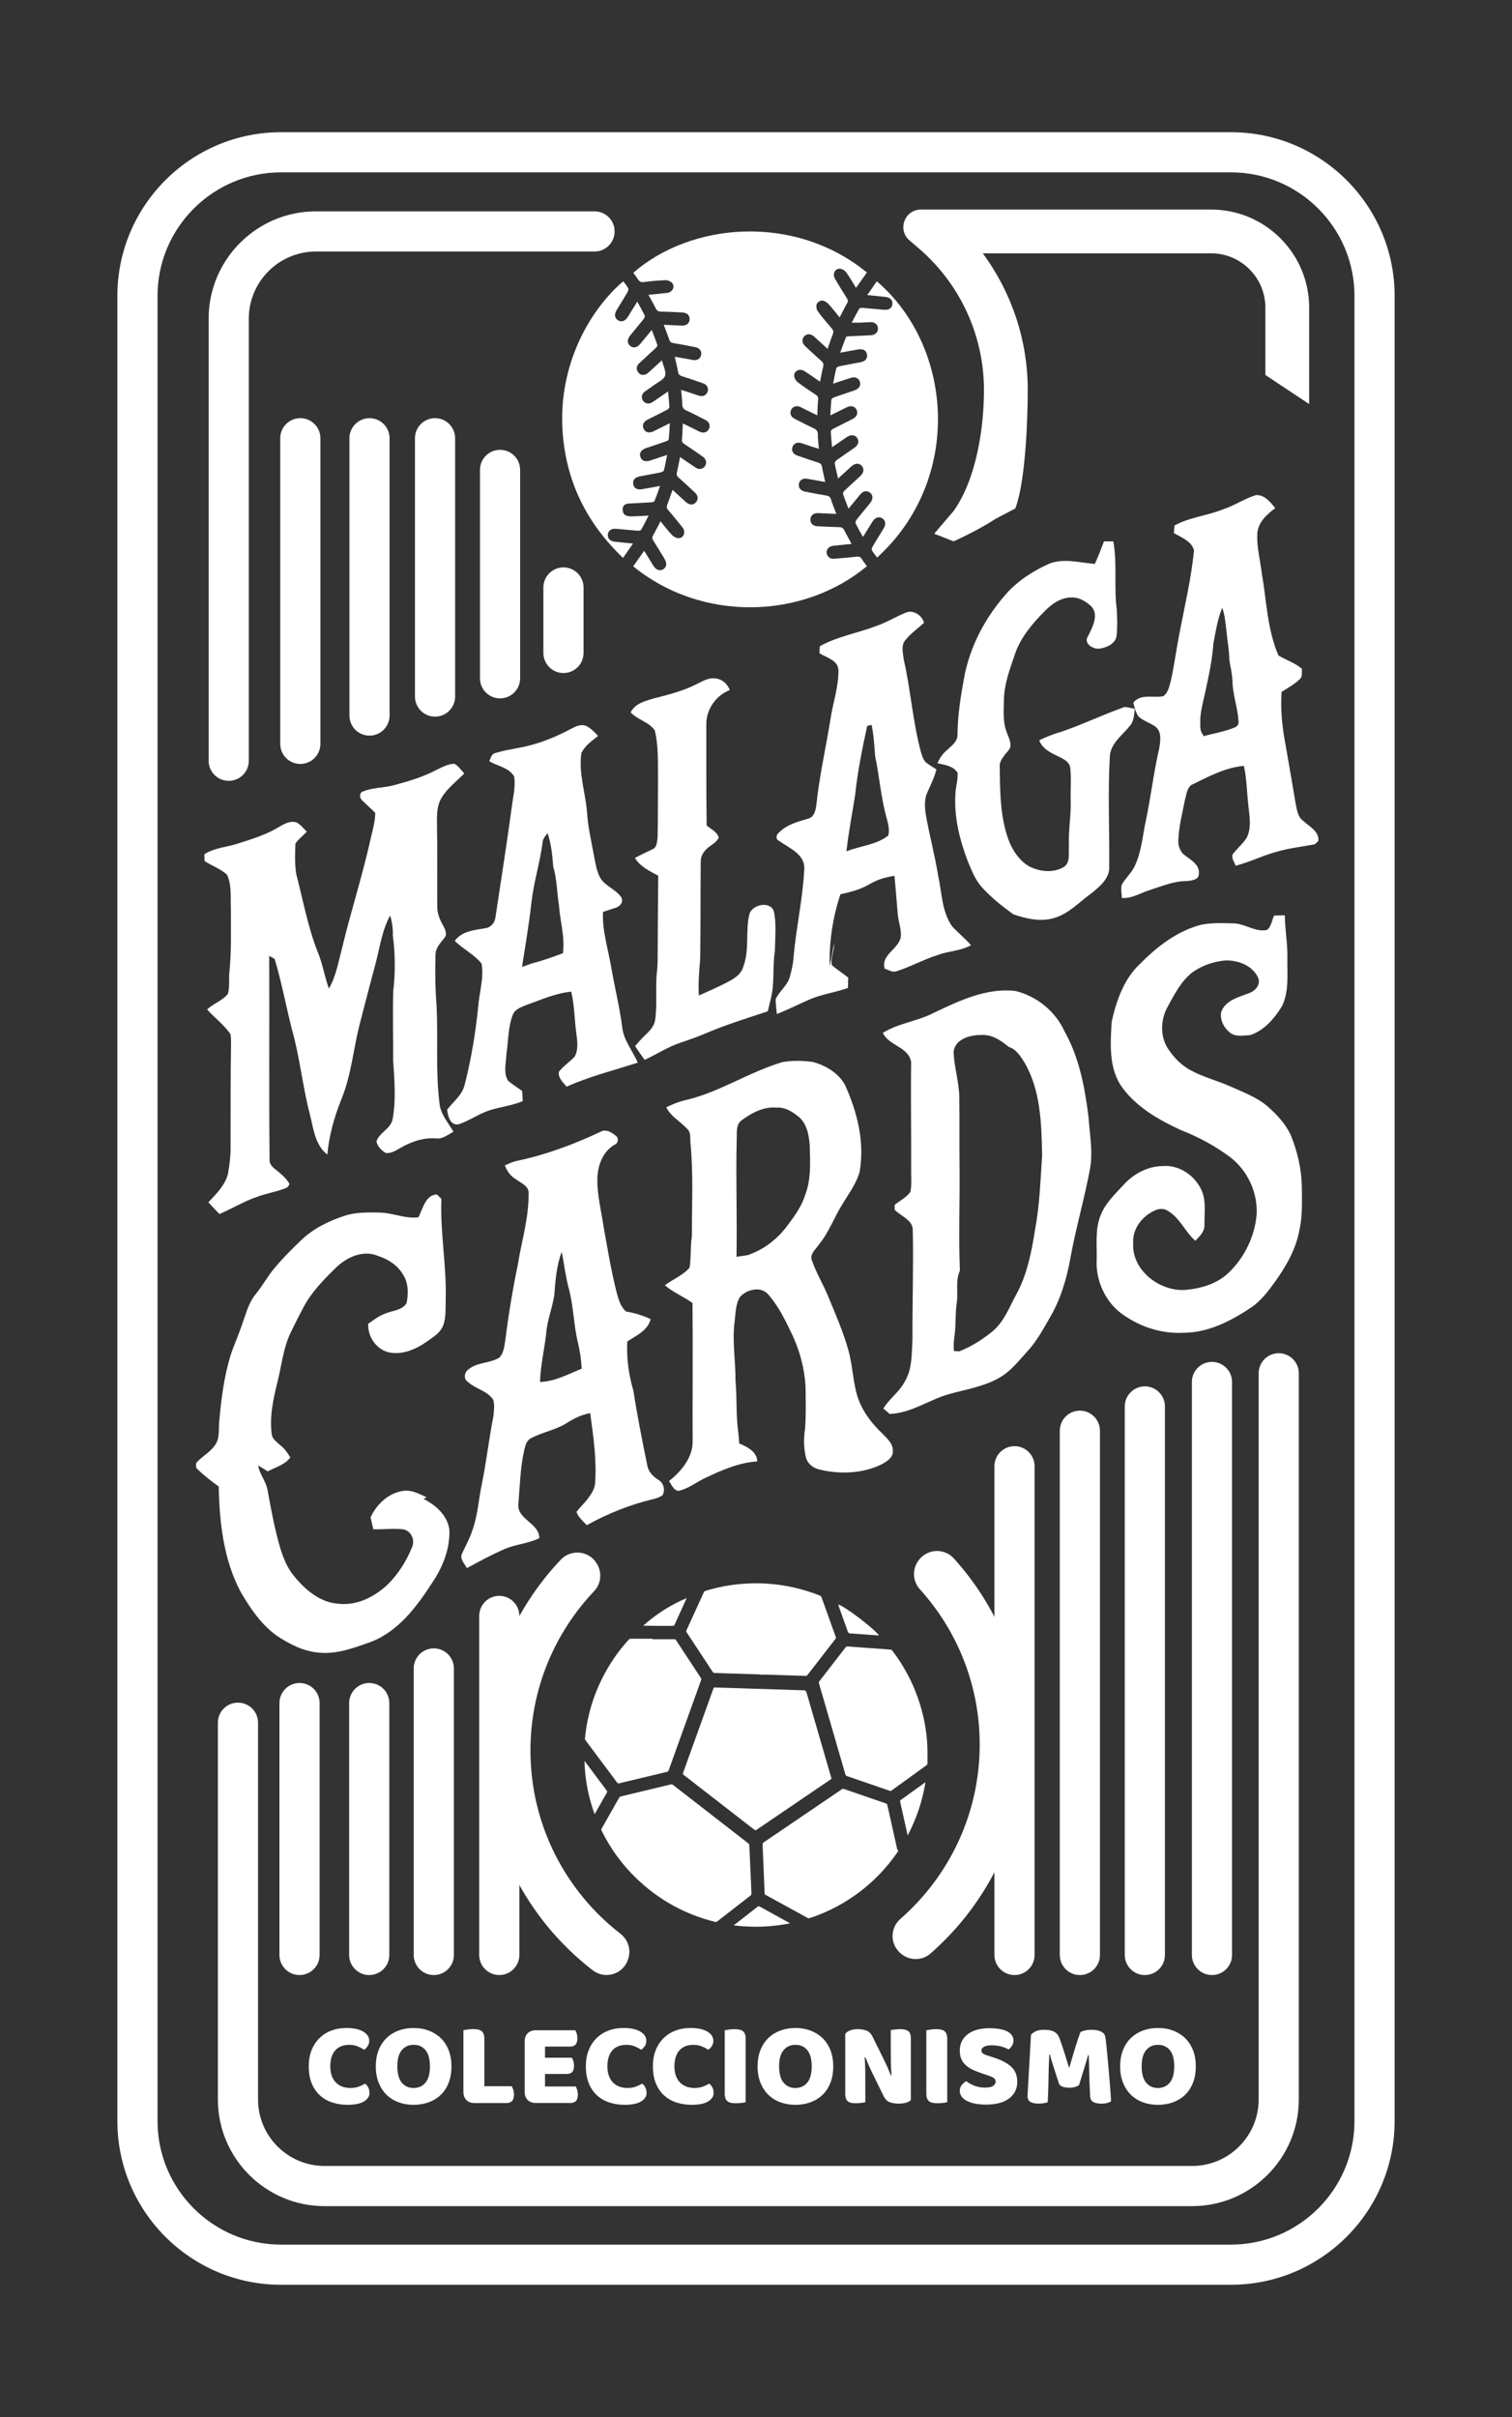 <?xml version="1.0" encoding="UTF-8"?>
<svg id="Layer_1" xmlns="http://www.w3.org/2000/svg" version="1.1" viewBox="0 0 747 1194">
  <rect x="0" y="0" width="747" height="1194" fill="#333333" stroke="none"/>
  <!-- Generator: Adobe Illustrator 29.0.1, SVG Export Plug-In . SVG Version: 2.1.0 Build 192)  -->
  <defs>
    <style>
      .st0 {
        fill: #fff;
      }
    </style>
  </defs>
  <g>
    <g>
      <path class="st0" d="M588.99,1089.84H160.34c-29.06,0-52.7-23.64-52.7-52.7v-186.11c0-5.48,4.44-9.92,9.92-9.92s9.92,4.44,9.92,9.92v186.11c0,18.12,14.74,32.85,32.85,32.85h428.65c18.12,0,32.85-14.74,32.85-32.85v-358.73c0-5.48,4.44-9.92,9.92-9.92s9.92,4.44,9.92,9.92v358.73c0,29.06-23.64,52.7-52.7,52.7Z"/>
      <path class="st0" d="M147.98,975.68c-5.48,0-9.92-4.44-9.92-9.92v-124.44c0-5.48,4.44-9.92,9.92-9.92s9.92,4.44,9.92,9.92v124.44c0,5.48-4.44,9.92-9.92,9.92Z"/>
      <path class="st0" d="M182.42,975.68c-5.48,0-9.92-4.44-9.92-9.92v-124.44c0-5.48,4.44-9.92,9.92-9.92s9.92,4.44,9.92,9.92v124.44c0,5.48-4.44,9.92-9.92,9.92Z"/>
      <path class="st0" d="M214.32,975.68c-5.48,0-9.92-4.44-9.92-9.92v-141.55c0-5.48,4.44-9.92,9.92-9.92s9.92,4.44,9.92,9.92v141.55c0,5.48-4.44,9.92-9.92,9.92Z"/>
      <path class="st0" d="M246.67,975.68c-5.48,0-9.92-4.44-9.92-9.92v-167.48c0-5.48,4.44-9.92,9.92-9.92s9.92,4.44,9.92,9.92v167.48c0,5.48-4.44,9.92-9.92,9.92Z"/>
      <path class="st0" d="M598.77,975.68c-5.48,0-9.92-4.44-9.92-9.92v-283.06c0-5.48,4.44-9.92,9.92-9.92s9.92,4.44,9.92,9.92v283.06c0,5.48-4.44,9.92-9.92,9.92Z"/>
      <path class="st0" d="M565.61,975.68c-5.48,0-9.92-4.44-9.92-9.92v-270.97c0-5.48,4.44-9.92,9.92-9.92s9.92,4.44,9.92,9.92v270.97c0,5.48-4.44,9.92-9.92,9.92Z"/>
      <path class="st0" d="M533.51,975.68c-5.48,0-9.92-4.44-9.92-9.92v-258.97c0-5.48,4.44-9.92,9.92-9.92s9.92,4.44,9.92,9.92v258.97c0,5.48-4.44,9.92-9.92,9.92Z"/>
      <path class="st0" d="M501.21,975.68c-5.48,0-9.92-4.44-9.92-9.92v-241.43c0-5.48,4.44-9.92,9.92-9.92s9.92,4.44,9.92,9.92v241.43c0,5.48-4.44,9.92-9.92,9.92Z"/>
      <path class="st0" d="M454.08,770.51c-.05.06-.1.13-.15.19-3.35,4.27-3.14,10.34.5,14.37,18.38,20.31,29.59,47.23,29.59,76.72,0,34.32-15.19,65.16-39.19,86.16-4.64,4.06-5.19,11.11-1.13,15.75.05.06.1.11.15.17,4.07,4.68,11.17,5.27,15.84,1.19,28.79-25.16,47-62.12,47-103.27,0-35.31-13.42-67.55-35.42-91.89-4.69-5.19-12.89-4.89-17.2.61Z"/>
      <path class="st0" d="M309.99,968.73c.06-.16.13-.32.19-.48,1.84-4.65.28-9.92-3.67-12.98-27.02-20.96-44.44-53.73-44.44-90.49,0-30.46,11.96-58.18,31.43-78.71,3.53-3.72,4.06-9.38,1.31-13.71-.04-.07-.08-.13-.13-.2-3.93-6.2-12.62-6.97-17.66-1.64-23.31,24.59-37.62,57.78-37.62,94.26,0,44.13,20.95,83.45,53.42,108.55,5.82,4.5,14.42,2.22,17.17-4.6Z"/>
      <path class="st0" d="M604.21,251.63c5.69-1.83,10.66-5.39,16.38-7.06,4.24-.15,7.05,3.48,9.45,6.46-4.23,3.08-8.62,7.13-8.89,12.73-.28,6.47,1.41,12.81,2.2,19.2,2.4,13.65,2.69,28.01,8.28,40.86,3.83,2.24,8.13,3.68,11.6,6.56-.22,1.7.45,3.85-1.05,5.11-2.65,2.58-5.94,4.35-9.02,6.33-.59,8.53.27,17.06,1.84,25.43,1.76,9.76,3.37,19.55,5.04,29.32.7,3.14.94,6.87,3.8,8.92,2.94,2.81,7.96,5.13,7.52,9.92-.44.41-1.32,1.25-1.76,1.66-6.44,1.24-13,1.92-19.29,3.83-6.75,1.83-13.03,5.05-19.81,6.76-.68-1.76-2.03-3.47-1.62-5.45,2.12-2.89,4.96-5.19,6.96-8.19,2.54-4.79,1.52-10.33.98-15.46-.8-6.74-.8-13.57-2.29-20.22-9.38.84-17.81,5.48-26.11,9.53-2.1,1.84-2.3,4.91-3.04,7.44-1.26,6.49-2.94,12.95-3.23,19.58-.22,2.45.62,4.84,2.15,6.75,3.19,2.86,8.72,5.11,7.98,10.3-.06,2.67-3.58,3.07-5.64,3.3-6.5-.09-12.53,2.53-18.6,4.45-4.58,1.39-8.81,4.3-13.78,3.91-.03-2.22-.71-4.55.01-6.71,1.85-3.13,4.68-5.59,6.26-8.9,3.38-6.91,3.89-14.71,5.48-22.12,2.56-11.99,3.92-24.2,6.7-36.15.59-3.71,1.43-8.47-2.16-10.96-2.65-1.79-5.86-2.71-8.2-4.92-1.28-2.02-1.78-4.4-2.44-6.67,3.6-4.66,9.86-2.26,14.81-3.24,2.56-1.83,3.02-5.16,3.81-7.98,1.62-7.24,2.52-14.61,3.96-21.88,2.63-14.06,6.05-28.02,7.41-42.27-1.36-4.59-6.23-6.26-9.96-8.45.1-1.25.21-2.5.33-3.75,7.45-4.13,16.12-4.8,23.94-7.97ZM603.84,300.26c-2.34,5.66-3.25,11.77-4.38,17.76-.59,8.45-2.46,16.74-4.26,25-.99,4.56-2.32,9.12-2.21,13.83.01,2.11-.17,4.53,1.45,6.16l-.04.68c5.27-1.36,10.7-2.28,15.75-4.38,1.42-.49,1.99-2.01,1.71-3.4-.48-6.76-2.99-13.25-2.98-20.07-.24-3.28-.94-6.5-1.52-9.73-.04-4.98-1.04-9.88-1.48-14.82-.47-3.71-.72-7.5-2.04-11.03Z"/>
      <path class="st0" d="M545.41,267.46c1.53-.02,3.06-.03,4.61-.03,2.02,11.02.24,22.33,1.69,33.41.25,4.33.42,8.72-.05,13.04-.33,3.95-4.65,5.94-8.07,6.48-3.32.73-8.64-2.47-6.01-6.16,2.18-4.41,5.62-10.69,1.33-14.89-2.61-2.25-5.76-4.26-9.34-4.16-5.15-.11-9.7,2.98-13.19,6.5-6.14,6.19-12.06,13.04-14.92,21.41-2.5,7.41-5.4,14.87-5.48,22.8-.05,5.05-.59,10.28,1.12,15.14.73,2.24,1.99,4.36,2.08,6.76.37,2.44-2.08,3.85-3.19,5.71-1.11,1.5-2.2,3.18-2.08,5.13.13,11.31.14,22.83,3.48,33.74,1.89,6.17,5.31,12.22,10.98,15.62,5.35,2.72,12.31,3.51,17.55.11,3.02-2.42,1.86-6.85,2.2-10.22-.39-7.7,1.17-15.31.85-23.01-.14-5.29.41-10.64-.27-15.9-.82-3.39-4.41-4.44-7.12-5.89-3.36-1.56-6.81-3.69-8.16-7.34,3.53-1.73,7.2-3.17,10.99-4.25,10.59-3.59,20.67-8.52,31.21-12.21,1.71.17,3.39.56,5.09.92-.52,2.82-.41,6.03-2.43,8.32-3.88,4.86-9.88,8.87-10.01,15.74-.97,17.87-.1,35.8-.26,53.7.37,5.98-4.71,10.03-8.88,13.43-5.96,4.25-11.09,10.07-18.34,12.13-6.64,2.04-13.73.39-20.11-1.79-5.56-3.99-10.97-8.29-15.57-13.38-3.4-3.76-5.18-8.58-7.1-13.18-3.87-10.29-6.64-21.24-6.01-32.3-.04-3.73,1.37-7.31,1.09-11.03-2-3.5-6.47-3.91-9.98-4.81,1.1-2.3,2.46-4.5,4.42-6.17,2.34-2.23,5.68-4.38,5.52-8.04.1-9.09,1.45-18.11,3.1-27.03,2.81-16.47,11.06-31.74,22.37-43.94,5.35-5.52,11.99-9.69,18.92-12.95,7.43-3.48,15.7-.87,23.45-.29,1.67-3.64,3.1-7.38,4.52-11.12Z"/>
      <path class="st0" d="M433.05,309.2c5.06-1.75,9.62-4.63,14.58-6.61,3.62-1.5,8.06,1.49,8.86,5.1-2.97,2.72-6.33,5.03-8.89,8.19-2.64,2.59-1.49,6.67-1.11,9.93,3.48,15.17,4.45,30.81,8.54,45.86.58,1.78,1.08,3.78,2.54,5.07,1.62,1.22,3.36,2.25,5.08,3.35-1.01,3.86-2.75,7.46-4.39,11.09-1.68,3.53-1.47,7.56-.84,11.32,1.72,10.04,4.44,19.88,6.04,29.95,1.9,8.48,1.77,18.01,7.04,25.3,2.98,3.15,6.33,5.92,9.23,9.15-5.02,2.93-11.03,2.81-16.37,4.87-6.98,2.15-13.38,5.8-20.34,8-2.06.83-4.03-.65-5.95-1.23-2.02-6.89,6.9-9.61,7.98-15.69.35-3.71-1.11-7.23-1.48-10.88-.48-6.43-1.12-12.85-1.65-19.28-4.33.56-8.55,1.86-12.32,4.09-4.42,2.59-9.38,3.96-14.37,4.95-3.8,11.38-5.64,23.5-5.32,35.5.95-3.7,1.24-7.55,2.3-11.22-.15,3.61-1.79,7.14-1.26,10.77,2.59,2.2,5.45,4.05,8.11,6.16-.05,1.69-.1,3.39-.14,5.09-6.34,2.31-13.14,3.11-19.32,5.87-5.28,2.32-10.44,4.92-15.79,7.06-.26-2.43-.52-4.86-.63-7.29,1.79-4.05,5.85-6.73,7.04-11.11.88-3.17,1.64-6.41,1.83-9.7,1.28-14.4,4.52-28.6,5.27-43.05.79-7.7-7.31-10.71-12.41-14.41-1.85-.7-1.44-3.25.01-4.15,3.84-3.96,9.31-5.33,14.41-6.86,2.88-.71,3.58-4.01,3.96-6.52,1.47-14.2,4.65-28.14,6.95-42.21,1.16-8.27,4.15-16.31,3.98-24.73-.28-4.89-5.98-6.02-9.39-8.24.06-1.15.13-2.3.2-3.45,8.72-4.89,18.77-6.47,28.02-10.04ZM428.45,358.58c-2.45,11.2-4.74,22.49-5.94,33.9-1.44,9.37-3.29,18.66-4.33,28.08,6.84-2.72,14.85-3.15,20.72-7.85.68-3.05-.2-6.12-.98-9.05-2.74-9.86-3.44-20.11-5.56-30.11-.4-5.18-.68-10.37-1.74-15.47-.54.12-1.63.37-2.17.5Z"/>
      <path class="st0" d="M343.71,338.19c3.06-1.46,6.18-3.55,9.74-3.03,3.3.28,5.96,2.7,7.09,5.73-6.88,2.68-11.62,9.51-11.59,16.91-.01,16.66-.05,33.33.17,50,2.07,1.8,5.34,3.2,5.96,6.03-1.19,2.56-4.12,3.73-6.09,5.64-1.67,1.67-2.88,3.85-2.79,6.28-.21,16.21.03,32.43-.31,48.64-.52,5.78-1.01,11.58-.6,17.39,4.18-1.9,8.39-3.71,12.49-5.77,3.75-1.93,8.19-4,9.42-8.42,3.22-8.4.95-17.55,3.08-26.13,1.59-4.97,11.14-6.6,12.19-.54,1.18,6.21.42,12.64.36,18.93-1.27,7.92.02,16.07-2.1,23.89-.44,1.95-.93,3.9-1.42,5.85-10.24,3.44-20.6,6.57-30.54,10.84-4.08,1.76-8.29,3.22-12.51,4.64-6.28,2.07-11.83,5.75-17.79,8.52-1.62-2.24-3.18-4.52-4.71-6.81,1.21-1.41,2.41-2.8,3.69-4.14,2.52-2.45,5.53-4.88,6.18-8.56,1.16-7.69.14-15.52.84-23.24.61-4.31.4-8.67.47-13,.01-11.74.18-23.48.25-35.22-4.24-2.32-8.9-4.48-11.5-8.78,2.76-1.56,5.67-2.82,8.51-4.23,2.32-.8,2.39-3.64,2.68-5.67.22-9.7.11-19.4.2-29.1-.11-8.01.33-16.18-1.6-24.02-2.86-4.23-8.49-5.18-11.9-8.89,2.09-4.34,7.02-5.59,11.25-6.86,7.1-1.82,14.29-3.58,20.88-6.88Z"/>
      <path class="st0" d="M282.63,359.78c2.15-1.14,4.76-2.21,7.15-1.12,2.21,1.22,3.99,3.06,5.69,4.9-3.03,2.43-6.39,4.76-8.2,8.32-1.53,9.71,1.86,19.25,2.71,28.88.41,7.48,2.17,14.78,3.5,22.14.75,3.69,1.26,7.56,3.15,10.89,2.55,4.12,7.73,5.59,10.39,9.6,1.24,2.61-1.21,4.84-3.62,5.27-1.83.62-3.66,1.23-5.49,1.85-.44,9.3,2.52,18.24,4.06,27.31,1.69,9.88,4.16,19.62,5.43,29.58.66,6.55,5.21,11.66,7.67,17.56-11.77,3.76-23.84,6.82-35.16,11.86-1.68-2.16-4.4-4.37-3.76-7.43,2.24-2.82,5.32-4.8,7.77-7.43,1.82-3.31,1.36-7.19.92-10.78-1.06-7.08-.94-14.3-2.63-21.29-7.82.75-15.02,4.06-22.34,6.65-2.46,1.03-5.46,2-6.51,4.73-2.41,6.24-2.2,13.07-3.18,19.6-.15,4.31-1.58,9.11.84,13.05,2.21,1.8,4.59,3.38,6.94,5,.09,1.67.2,3.34.3,5.02-5.24,2.26-10.97,2.84-16.38,4.56-5.43,1.71-10.07,5.25-15.48,6.96-3.96.59-5.16-4.23-5.49-7.25,2.99-3.99,7.43-7.19,8.63-12.26,3.31-12.84,5.45-25.96,6.76-39.14.57-6.94,2.9-13.86,1.6-20.83-3.68-4.53-9.1-7.1-13.24-11.16,3.43-4.8,9.58-5.34,14.9-6.24,2.76-.26,4.75-2.54,5.18-5.19,2.7-18.18,5.64-36.33,8.07-54.55.6-5.05,2.07-10.18,1.19-15.27-2.58-4.45-8.2-5.04-12.28-7.52.69-1.52,1.09-3.65,2.99-4.05,5.68-1.75,11.66-2.3,17.4-3.86,7.17-1.87,14-4.87,20.52-8.36ZM268.1,415.95c-1.27,10.07-4.43,19.79-5.55,29.89-1.17,10.65-3,21.22-4.65,31.81,1.61-.52,3.2-1.11,4.79-1.72,5.26-1.27,10.35-3.19,15.43-5.04,1.07-8.03-1.44-15.86-1.98-23.81-1-6.32-.98-12.78-2.81-18.95-.44-5.59-.99-11.23-2.81-16.56-.97,1.35-2.29,2.62-2.42,4.38Z"/>
      <path class="st0" d="M215.38,380.45c2.93-1.34,5.87-3.15,9.19-3.13,1.97,1.17,3.24,3.15,4.82,4.77-3.88,3.91-8.45,7.32-11.3,12.12-2.59,4.41-2.22,9.69-2.19,14.61.28,13.01.02,26.03.14,39.04-.09,3.7,1.56,7.07,3.31,10.22.79,1.46,1.48,3.58.39,5.04-2.02,2.56-4.64,5.14-4.59,8.66-.23,8.35-.14,16.73.54,25.06.79,16.02-.55,32.14,1.43,48.09.42,5.45,4.32,9.62,6.91,14.17-2.68,1.36-5.24,3.64-8.44,3.3-6.05-.54-12.02,1.44-17.24,4.38-2.44,1.3-4.86,3.19-7.8,2.79-2.08-1.27-4.11-3.21-4.55-5.71,1.43-4.54,7.29-6.29,8.01-11.23,1.71-9.49.86-19.23.22-28.78.05-11.34-.24-22.68.03-34.02,1.1-9.2,1.03-18.53-.18-27.69.13-3.35-.37-6.69-1.32-9.88-4.13,7.49-5.14,16.1-7.34,24.25-2.76,10.17-5.35,20.39-8.01,30.59-2.88,11.9-4,24.28-8.66,35.71-3.57,8.83-6.17,18.07-7.03,27.57-6.4-4.99-6.89-13.57-8.87-20.82-3.45-13.61-4.82-27.65-8.66-41.16-2.92-11.55-5.07-23.29-8.51-34.71-.67-.37-2-1.1-2.67-1.47.16,33.83-.18,67.68.19,101.51.51,2.83,3.47,4.2,5.4,6.03,1.66,1.48,3.33,3.05,4.37,5.05-.33,1.22-1.1,1.99-2.33,2.32-4.48,1.72-9.26,2.45-13.74,4.15-6.44,2.19-12.24,5.79-18.48,8.44-1.85-1.92-3.72-3.8-5.48-5.78,3.88-4.14,8.23-8.38,9.7-14.04.79-4.65,1.37-9.35,1.29-14.06,0-16.34-.04-32.68.2-49.02-.01-1.97.1-3.96-.25-5.89-3.12-4.72-7.85-8.04-11.56-12.26,3.15-2.96,7.61-4.33,10.31-7.75.85-3.29.4-6.73.65-10.09,1.14-10.61.77-21.32.79-31.98-.25-5.59.49-11.53-1.91-16.75-3.21-2.95-7.51-4.33-11.1-6.76-.03-1.12-.07-2.23-.1-3.34,5.05-3.25,11.17-3.47,16.74-5.33,6.96-2.21,14.02-4.41,20.3-8.24,2.65-1.58,5.87-3.31,8.97-1.94,1.73,1.22,3.13,2.84,4.58,4.37-1.8,2.03-4.17,3.61-5.6,5.94-.17,4.99-.38,10.07.42,15.02,3.36,12.86,5.69,26.03,10.59,38.45,2.46,5.84,3.36,12.16,5.54,18.09,3.56-6.12,4.68-13.21,6.49-19.95,4.32-18.19,10.17-35.98,14.16-54.26,1-4.14,2.15-8.27,2.26-12.56-2.06-2.16-4.38-4.03-6.45-6.17-1.46-1.16-1.57-3.97.55-4.48,4.8-1.98,10.16-1.67,15.12-3.05,7.1-1.91,14.22-3.99,20.75-7.44Z"/>
      <path class="st0" d="M625.96,459.39c2.13-1.59,2.41-4.78,3.5-7.11,1.76-.06,3.53-.1,5.3-.11.06,7.25,1.49,14.41,1.26,21.67-.09,7.72.85,15.92-2.59,23.1-3.73,6.12-8.81,12.11-15.81,14.42-3.37.17-7.44,1.08-10.17-1.43-2.93-2.31-4.81-6.22-4.14-9.96,2.05-5.72,8.38-7.3,13.45-9.24,2.94-.91,5.74-3.55,5.11-6.9-2.35-6.57-9.7-9.43-16.2-9.39-5.88.48-11.73,2.44-16.55,5.88-5.63,4.36-8.9,10.93-12.26,17.04-3.65,6.59-3.84,15.19.68,21.43,2.68,3.91,6.11,7.36,10.27,9.7,6.33,3.55,13.45,5.28,20.06,8.21,6.23,2.83,12.83,5.2,18.14,9.66,4.66,4.06,9.03,8.68,11.67,14.35,3.4,8.27,5.39,17.16,5.5,26.12.05,6.99.34,14.06-1.23,20.93-1.7,9.35-6.55,17.74-11.99,25.39-3.35,4.6-6.82,9.3-11.56,12.58-10.08,6.73-21.37,12.67-33.81,12.67-11.58.59-22.99-3.46-32-10.65-7.1-6.12-11.13-15.57-10.8-24.92.29-7.57-.97-15.52,2.06-22.69,2.31-5.86,7.05-10.24,11.21-14.8,4.96-5.48,12.03-9.29,19.53-9.31,7.71-.61,15.19,4.31,18.6,11.07,2.91,5.48,1.81,11.89,1.86,17.84.21,3.35-2.35,5.81-4.49,8.01-5.07-4.4-7.59-11.22-13.48-14.73-2.03-1.45-4.93-1.19-7.02-.02-5.86,2.77-10.59,8.92-10.21,15.61-.99,13.54,12.96,24.26,25.75,23.42,7.8-.7,15.96-3.06,21.64-8.74,7.74-7.51,12.74-17.88,13.6-28.65.57-10.97-4.69-22.05-13.56-28.55-7.3-5.4-15.36-9.71-23.82-13-11.35-5.23-22.83-11.79-29.95-22.4-5.78-9.28-4.88-20.68-4.3-31.12,2.33-10.54,6.15-21.49,14.35-28.93,8.35-8.46,18.27-16.06,29.97-19.03,5.27-1.03,10.71-.81,16.06-.65,5.63.16,10.66,4.47,16.37,3.23Z"/>
      <path class="st0" d="M461.11,500.46c12.62-6.02,26.12-12.56,40.51-10.93,10.53,2.54,19.84,10.06,24.32,19.99,7.27,12.9,10.01,27.68,11.83,42.21.56,8.52,2.29,17.12.75,25.65-2.75,14.88-7.07,29.42-9.73,44.31-1.82,10.2-4.87,20.3-10.14,29.27-3.25,5.61-6.34,11.4-10.74,16.22-4.59,5.03-8.83,10.71-15.02,13.89-7.28,3.94-15.51,5.3-23.41,7.46-10.21,2.7-19.11,9.6-29.95,9.96-1.03-.91-2.07-1.8-3.11-2.67,2.84-4.72,7.62-7.94,10.29-12.83,4.05-6.28,3.67-13.99,4.09-21.14-.1-18.03.56-36.07.16-54.09.08-5.25-5.97-6.86-8.97-10.19.01-.6.02-1.8.03-2.4,2.63-2.06,5.78-3.62,7.77-6.39.75-3.93.27-7.96.37-11.94.08-17.35-.25-34.71-.01-52.06-1.09-7.67-11.05-8.09-13.98-14.53,7.65-4.8,16.95-5.69,24.94-9.79ZM471.12,519.77c.29,7.41,2.66,14.62,2.82,22.06.14,11.67,0,23.34.12,35.01.18,16.72-.5,33.47.15,50.18l-.04.82c-2.22,4.98-.7,10.56-1.49,15.8-.88,5.63-.29,11.37-1.22,17-.35,2.23-.33,4.5-.21,6.75.88.05,1.76.11,2.65.19,6.2-2.45,11.9-6.06,16.99-10.36,5.34-4.71,7.83-11.6,11.17-17.7,5.45-9.91,7.59-21.18,9.34-32.22,2.25-12.03,2.62-24.28,3.47-36.45-.34-15.53-.64-32.03-8.67-45.86-1.94-3.08-4.16-6.75-7.83-7.8-3.88-3.24-8.5-6.37-13.81-5.88-5.38-.08-12.93,2.09-13.44,8.46Z"/>
      <path class="st0" d="M337.99,543.63c17.14-3.8,31.92-14.06,48.67-18.98,4.88-.8,9.94-.72,14.83-.06,6.36,1.68,12.73,5.44,15.96,11.34,6.04,13.29,9.8,28.14,7.28,42.75-1.54,5.86-5.27,10.76-8.35,15.88-4.19,6.62-6.8,14.17-11.82,20.27-1.55,2.39-4.66,4.63-3.44,7.84,2.12,6.09,5.5,11.64,7.97,17.59,3.65,8.88,7.56,17.7,10.11,26.97,1.91,6.94,2.16,14.2,3.99,21.15,2.09,7.8,7.08,14.48,12.89,19.95,2.26,2.35,5.21,4.93,5.02,8.49.19,3.37-3.17,5.29-5.75,6.68-9.41,4.5-20.45,4.87-30.48,2.46-2.93-.67-5.64-2.63-6.59-5.56-1.23-4.75-1.31-9.73-.54-14.55.54-7,.31-14.03.24-21.04-.56-9.12-3-18.12-7-26.33-3.19-6.67-6.51-13.4-11.42-18.99-3.64-4.27-10.64-2.55-13.99,1.22-2.19,3.63-2.14,8.11-2.63,12.21-1.28,9.64.5,19.29.42,28.95.81,8.76.16,17.61,1.46,26.32.18,1.62.28,3.26.4,4.9,3.95,1.68,8.67,3.91,8.92,8.85-9.12.59-17.54,4.31-25.69,8.15-4.06,1.96-7.72,4.79-12.08,6.11-3.02,1.33-4.46-2.61-5.86-4.54,6.07-4.81,11.81-11.61,11.68-19.77-.08-22.74.18-45.48-.07-68.22-4.39-3.16-9.52-5.18-13.64-8.74,3.98-3.03,8.97-4.87,12.22-8.77.8-5.06.29-10.24,1.11-15.31,0-15.35.78-30.76-.67-46.06-.3-2.35.4-5.22-1.54-7.02-3.35-3.73-8.16-6.1-10.42-10.76,2.83-1.4,5.75-2.63,8.81-3.38ZM366.22,553.57c-2.8,2.21-2.06,6.12-2.25,9.24-.48,19.35.25,38.7-.11,58.05,1.91-.26,3.82-.54,5.72-.88,8.01-2.74,15.02-8.28,19.89-15.17,3.42-4.5,6.72-9.23,8.4-14.69,2.91-7.75,2.39-16.17,2.17-24.28-.37-5.41-1.56-11.61-6.39-14.85-2.87-2.26-6.28-4.14-10.06-3.82-6.43-.59-12.39,2.68-17.37,6.4Z"/>
      <path class="st0" d="M296.94,558.98c2.83-1.41,5.84.82,7.92,2.64.87,1.69.26,3.33-1.51,4.04-5.84,3.53-8.19,10.62-8.24,17.13-.04,7.78,1.93,15.38,3.06,23.03,1.96,10.79,3.69,21.64,6.39,32.28.93,3.53,1.88,7.38,4.82,9.82,4.18.66,8.23,1.98,12.08,3.71-1.05,4.27-4.71,6.91-8.29,9-1.1.68-2.18,1.37-3.26,2.07-.43,8.29.7,16.51,3.05,24.45,1.86,12.28,4.33,24.46,6.8,36.64.46,2.96,2.5,5.23,4.9,6.87,3.05,1.54,4.17,4.83,2.72,7.95-1.31.93-2.86,1.48-4.39,1.92-11.59,2.65-22.73,7.2-33.12,12.93-1.82-2.06-4.15-3.88-5.07-6.56,1.8-2.45,4.15-4.45,5.9-6.94,1.57-2.13,3.08-4.46,3.3-7.16.88-11.63-.86-23.22-2.42-34.71-4.25.78-8.15,2.67-11.76,5-5.47,3.43-12.03,4.4-17.66,7.51-2.21,1.16-2.65,3.83-3.22,6.03-1.92,8.63-2.09,17.52-2.84,26.3-.76,7.75,10.37,9.42,10.36,16.92-5.44,2.68-11.68,2.99-17.22,5.42-6.37,2.74-12.47,6.08-18.57,9.39-1.13-2.19-3.62-4.43-2.45-7.11,1.67-3.69,3.72-7.21,4.98-11.07,2.83-7.54,3.22-15.66,4.87-23.48,2.28-11.04,3.47-22.26,5.69-33.31.29-2.7.65-5.51-.06-8.16-2.98-4.6-9.01-5.39-12.79-9.1-1.99-1.35-1.46-4.58.38-5.81,4.29-3.75,10.54-3.04,15.27-5.85,2.37-2.23,2.57-5.77,3.1-8.79,1.56-12.61,3.67-25.14,6.23-37.58,1.85-11.5,5.4-22.85,5.24-34.57.49-3.87-3.75-5.36-6.26-7.27-2.64-1.52-4.42-4.05-5.45-6.87,1.75-.77,3.5-1.57,5.35-2.08,14.6-3.02,28.72-8.23,42.17-14.63ZM273.84,639.87c-.97,6.39-3.56,12.46-4,18.95-.9,7.97-2.82,15.83-3.04,23.88,7.37-.25,13.93-3.84,20.58-6.59-.25-4.38-.84-8.72-1.88-12.97-2.12-8.72-2.12-17.81-4.45-26.49-1.63-5.97-2.31-12.14-3.5-18.19-2.68,6.8-3.12,14.2-3.71,21.41Z"/>
      <path class="st0" d="M206.68,601.37c2.3-4.12,3.35-11.06,9.2-11.31.71.72,1.44,1.45,2.17,2.18v.74c-.56,16.34,2.64,32.52,2.15,48.85-.17,4.52.33,9.27-1.49,13.54-1.61,3.44-5.08,5.39-8.04,7.53-5.42,3.8-12.21,6.65-18.92,5.09-6.06-1.68-10.11-7.82-9.86-14.03,2.59-1.82,5.13-3.78,8.11-4.92,3.68-1.68,8.51-1.52,10.9-5.32.85-4.56.96-9.76-1.64-13.81-2.58-4.68-7.32-7.78-12.3-9.41-7.47-3.25-15.54.48-21,5.73-5.93,5.82-11.88,11.85-15.84,19.24-2.21,4.07-4.26,8.23-6.3,12.38-3.85,7.74-4.63,16.47-6.71,24.76-2.11,8.55-4.07,17.4-2.81,26.25.47,2.23,2.54,3.56,4.11,5.03,2.13,1.61,3.67,3.82,5.01,6.1-2.69,3.69-7.29,4.79-11.11,6.87-1.57-.97-3.14-1.95-4.72-2.89.62,4.42,3.93,7.82,4.61,12.22,1.7,9.4,3.45,18.82,6.1,28.02,1.56,5.24,3.61,10.48,7.23,14.68,5.51,6.71,12.89,12.93,21.96,13.38,8.99.97,17.62-3.49,24.02-9.49,5.2-5.14,9.21-11.46,11.96-18.21,1.69-3.6-.04-7.97-3.96-9.04-5-.65-10.06.11-15.09-.08-.44-1.97-.88-3.94-1.34-5.89,3.07-6.57,9.04-12.24,16.47-13.09,4.05-.5,7.69,1.58,11.23,3.19-.39.19-1.18.58-1.58.78,6.1,3.05,12.06,8.32,12.83,15.47.29,9.29-3.31,18.27-8.44,25.88-7.72,12-16.99,24.4-30.88,29.52-8,2.8-16.31,5.94-24.94,5.12-7.8-.6-14.91-4.28-21.29-8.56-7.58-5.53-12.9-13.46-17.57-21.46-8.48-15.92-10.46-34.29-10.85-52.06-3.65-2.67-7.28-5.41-10.51-8.59-.94-.79-.81-2.23-.47-3.26,3.06-3.31,7.37-5.44,9.68-9.41,1.78-3.13,1.23-6.83,1.5-10.26.99-11.36,2.39-22.77,5.79-33.69,1.78-5.29,4.12-10.37,5.83-15.69,1.77-4.79,3.02-9.96,6.34-13.98,3.49-4.26,6.07-9.16,9.66-13.34,3.95-4.69,8.29-9.04,12.71-13.28,5.96-5.82,13.6-9.59,21.44-12.17,5.62-1.94,11.65-1.75,17.51-1.66,6.49.07,12.58,3.16,19.14,2.35Z"/>
      <path class="st0" d="M428.32,134.59c-1.78,2.51-3.5,4.92-5.42,7.63-1.65-2.67-3.08-5.25-4.79-7.62-.65-.89-1.92-1.74-2.99-1.84-2.56-.25-4,2.54-2.61,4.92,1.89,3.27,3.87,6.48,5.91,9.66.58.91.61,1.56.07,2.5-1.25,2.18-2.35,4.44-3.66,6.97-1.94-2.35-3.68-4.67-5.66-6.76-.78-.82-2.08-1.55-3.15-1.56-.87-.01-2.25.93-2.52,1.75-.34,1.01-.15,2.6.47,3.46,2.18,3,4.6,5.82,7.02,8.63.81.94.9,1.71.45,2.83-.91,2.26-1.65,4.58-2.58,7.19-2.32-2.12-4.47-4.14-6.67-6.1-1.81-1.61-3.99-1.46-5.17.29-.95,1.41-.71,3.07.76,4.45,2.65,2.5,5.33,4.98,8.06,7.39.92.81,1.13,1.6.84,2.78-.58,2.37-1,4.77-1.54,7.4-2.69-1.83-5.15-3.6-7.71-5.23-2.3-1.47-5.18-.18-5.07,2.37.05,1.07.84,2.4,1.71,3.08,2.88,2.22,5.93,4.22,8.97,6.24.94.62,1.29,1.25,1.17,2.43-.26,2.43-.3,4.88-.45,7.73-2.28-1.12-4.37-2.14-6.47-3.17-.71-.35-1.4-.77-2.14-1.05-1.8-.69-3.5-.08-4.26,1.45-.82,1.64-.27,3.43,1.51,4.36,3.16,1.66,6.35,3.29,9.59,4.79,1.44.67,2.08,1.5,2.07,3.14-.01,2.23.31,4.46.51,7.02-1.4-.43-2.57-.77-3.73-1.15-1.7-.56-3.37-1.2-5.09-1.7-2.04-.6-3.75.28-4.29,2.1-.51,1.7.37,3.36,2.28,4.03,3.5,1.23,7.01,2.41,10.54,3.54,1.07.34,1.61.84,1.81,2.01.41,2.45,1.04,4.86,1.64,7.56-3.16-.57-6.01-1.09-8.85-1.58-2.27-.39-3.85.59-4.19,2.54-.33,1.91.85,3.38,3.12,3.82,3.51.67,7.02,1.37,10.55,1.95,1.11.19,1.74.58,2.11,1.71.78,2.37,1.72,4.69,2.71,7.33-3.14-.14-6.04-.28-8.94-.39-2.29-.09-3.76,1.1-3.84,3.08-.08,2.01,1.22,3.29,3.54,3.41,3.57.18,7.15.37,10.72.43,1.24.02,1.91.46,2.45,1.54,1.09,2.18,2.3,4.3,3.63,6.75-3.18.32-6.16.6-9.14.94-2.63.29-3.99,2.75-2.72,4.87.78,1.3,1.99,1.64,3.42,1.51,3.63-.33,7.26-.59,10.88-1.02,1.24-.15,1.97.17,2.61,1.19.76,1.22,1.66,2.36,2.5,3.52-31.54,26.24-81.38,27.86-115.46.05,1.76-2.48,3.53-4.97,5.43-7.66,1.6,2.59,3.04,4.96,4.5,7.32,1.35,2.18,3.21,2.85,4.93,1.78,1.72-1.07,1.94-2.95.56-5.23-1.82-3-3.62-6.01-5.51-8.97-.57-.9-.62-1.56-.08-2.51,1.25-2.18,2.34-4.44,3.66-6.97,1.94,2.35,3.67,4.68,5.66,6.76.81.85,2.22,1.6,3.34,1.58,2.53-.06,3.59-3.1,1.9-5.26-2.28-2.92-4.65-5.79-7.07-8.59-.81-.94-.89-1.71-.45-2.83.91-2.26,1.65-4.58,2.58-7.19,2.32,2.12,4.47,4.14,6.67,6.1,1.81,1.61,3.99,1.46,5.16-.29.95-1.41.71-3.07-.76-4.45-2.65-2.5-5.33-4.98-8.06-7.39-.92-.81-1.12-1.61-.84-2.78.58-2.37,1-4.77,1.54-7.4,2.74,1.87,5.27,3.66,7.88,5.34,1.57,1.01,3.43.58,4.4-.82,1.03-1.49.68-3.34-.86-4.57-.31-.25-.65-.45-.98-.68-2.78-1.92-5.54-3.87-8.36-5.73-.95-.62-1.28-1.26-1.16-2.43.26-2.43.3-4.88.45-7.7,2.08,1.02,3.94,1.92,5.8,2.83.89.44,1.75.94,2.67,1.33,1.85.78,3.62.18,4.41-1.44.8-1.65.24-3.41-1.56-4.35-3.17-1.66-6.35-3.29-9.6-4.78-1.46-.67-2.03-1.54-2.03-3.16,0-2.23-.32-4.46-.52-7,1.43.44,2.61.78,3.77,1.17,1.7.56,3.37,1.2,5.08,1.7,2.03.59,3.75-.32,4.27-2.14.49-1.71-.4-3.34-2.32-4.01-3.5-1.22-7.01-2.41-10.54-3.54-1.08-.34-1.58-.88-1.78-2.04-.41-2.4-1.03-4.77-1.65-7.53,2.41.42,4.58.81,6.74,1.19.85.15,1.69.35,2.54.47,1.94.27,3.48-.83,3.78-2.64.3-1.78-.78-3.33-2.76-3.72-3.63-.73-7.28-1.42-10.94-2.03-1.12-.19-1.73-.62-2.09-1.73-.78-2.37-1.72-4.69-2.7-7.31,3.16.14,6.06.29,8.96.4,2.44.09,3.97-1.34,3.81-3.5-.13-1.79-1.41-2.88-3.57-2.99-3.51-.17-7.02-.38-10.52-.42-1.4-.01-2.13-.52-2.72-1.75-1.03-2.13-2.24-4.18-3.54-6.55,3.2-.32,6.19-.6,9.17-.94,2.63-.3,4.14-2.91,2.62-4.82-.68-.86-2.22-1.5-3.35-1.47-3.57.1-7.14.47-10.68.92-1.41.18-2.22-.21-2.92-1.36-.69-1.12-1.54-2.15-2.31-3.21,28.19-24.67,79.34-29.62,115.39-.17Z"/>
      <path class="st0" d="M327.01,178c.68,2.84,2.23,5.6,1.56,7.63-.64,1.95-3.55,3.18-5.51,4.66-1.43,1.08-2.95,2.02-4.4,3.07-1.63,1.19-2.01,2.99-1.03,4.51,1,1.55,2.99,1.93,4.72.79,2.48-1.63,4.9-3.35,7.72-5.29.25,2.81.52,5.27.62,7.74.02.44-.65,1.08-1.15,1.34-3.17,1.65-6.39,3.21-9.57,4.83-2.17,1.1-2.88,2.89-1.93,4.69.9,1.69,2.68,2.13,4.81,1.1,2.55-1.23,5.08-2.51,8.09-4-.18,2.92-.29,5.45-.55,7.96-.04.37-.8.79-1.3.97-3.31,1.16-6.64,2.26-9.96,3.39-2.36.81-3.38,2.38-2.79,4.25.63,1.99,2.37,2.67,4.89,1.86,2.63-.85,5.25-1.74,8.34-2.76-.55,2.8-.96,5.25-1.58,7.64-.12.46-1.06.87-1.69,1-3.43.71-6.89,1.31-10.34,1.98-2.32.45-3.43,1.82-3.12,3.79.31,1.94,1.83,2.92,4.19,2.54,2.86-.46,5.7-1.02,9.06-1.63-.98,2.74-1.78,5.15-2.76,7.49-.16.38-1.09.58-1.68.62-3.7.23-7.41.38-11.11.59-1.48.08-2.67.84-2.88,2.27-.15.99.1,2.37.74,3.04.65.69,1.98,1.02,3.01,1.03,2.84.01,5.68-.23,9.03-.39-1.35,2.61-2.47,4.89-3.75,7.08-.21.35-1.15.43-1.74.38-3.56-.28-7.12-.67-10.69-.94-2.35-.18-3.81.96-3.96,2.91-.14,1.91,1.12,3.21,3.48,3.47,2.82.32,5.65.58,8.95.91-1.68,2.41-3.19,4.59-4.92,7.09-18.21-17.38-28.39-38.24-29.91-63.16-2-32.77,13.76-59.62,30.01-73.5.82,1.11,1.74,2.15,2.4,3.34.26.47.1,1.38-.2,1.9-1.77,3.03-3.64,6-5.45,9-1.29,2.14-1.02,3.99.67,5.04,1.68,1.04,3.54.42,4.82-1.63,1.5-2.4,2.98-4.82,4.69-7.59,1.36,2.48,2.61,4.64,3.7,6.88.19.39-.18,1.23-.53,1.68-2.18,2.75-4.45,5.43-6.66,8.15-1.55,1.91-1.56,3.84-.08,5.1,1.58,1.35,3.46.99,5.13-1.02,1.77-2.13,3.52-4.28,5.59-6.81,1.03,2.71,1.98,5.05,2.76,7.45.13.39-.45,1.15-.88,1.56-2.7,2.55-5.47,5.01-8.16,7.56-1.25,1.18-1.5,2.64-.57,4.14.84,1.36,2.16,1.78,3.62,1.35.72-.21,1.36-.79,1.95-1.31,2.06-1.84,4.09-3.72,6.33-5.77Z"/>
      <path class="st0" d="M414.05,236.39c-.63-2.75-1.24-5.1-1.64-7.49-.08-.49.51-1.29,1-1.64,2.85-2.05,5.77-4,8.65-6.01,2.02-1.41,2.53-3.24,1.43-4.88-1.09-1.63-3.06-1.83-5.07-.48-2.35,1.58-4.68,3.19-7.35,5.03-.24-2.84-.52-5.31-.61-7.8-.02-.43.69-1.05,1.2-1.31,3.11-1.62,6.27-3.16,9.4-4.74,2.23-1.13,2.98-2.81,2.12-4.63-.85-1.79-2.72-2.27-4.93-1.2-2.54,1.23-5.07,2.51-8.03,3.97.18-2.89.27-5.37.54-7.83.05-.43.83-.93,1.38-1.12,3.3-1.18,6.64-2.26,9.96-3.4,2.33-.8,3.34-2.42,2.71-4.29-.65-1.92-2.35-2.6-4.74-1.84-2.69.86-5.36,1.77-8.48,2.81.57-2.85,1-5.31,1.62-7.71.11-.42.97-.8,1.54-.91,3.5-.71,7.02-1.33,10.53-2.01,2.29-.44,3.39-1.87,3.04-3.84-.33-1.87-1.81-2.84-4.04-2.49-2.87.45-5.73,1.02-9.18,1.65,1.02-2.79,1.87-5.29,2.89-7.72.13-.31,1.05-.37,1.61-.4,3.31-.17,6.62-.29,9.93-.44.53-.02,1.06-.06,1.58-.18,1.74-.4,2.81-1.81,2.64-3.44-.16-1.63-1.47-2.89-3.23-2.9-1.79,0-3.57.18-5.36.24-1.31.04-2.63,0-4.37,0,1.29-2.45,2.44-4.72,3.72-6.92.19-.33,1.04-.42,1.56-.38,3.56.28,7.12.67,10.69.95,2.5.19,4-.92,4.13-2.93.12-1.91-1.14-3.18-3.52-3.44-2.82-.31-5.64-.58-8.92-.91,1.69-2.43,3.21-4.6,4.74-6.8,38.12,32.69,42.31,98.13.14,136.48-.89-1.22-1.87-2.37-2.6-3.65-.22-.39.07-1.25.36-1.75,1.78-3.02,3.65-5.99,5.46-9,1.28-2.13.98-4-.74-5.02-1.7-1.01-3.51-.38-4.8,1.7-1.49,2.4-2.97,4.8-4.66,7.55-1.35-2.46-2.59-4.55-3.64-6.74-.21-.44.13-1.37.51-1.85,2.17-2.76,4.45-5.43,6.66-8.16,1.54-1.9,1.52-3.84,0-5.09-1.56-1.29-3.4-.95-4.99.95-1.82,2.18-3.6,4.38-5.69,6.92-1.01-2.67-1.95-4.97-2.71-7.32-.13-.42.33-1.2.73-1.59,2.54-2.42,5.16-4.76,7.73-7.15,1.88-1.74,2.14-3.73.72-5.19-1.36-1.41-3.25-1.28-5.09.38-2.1,1.89-4.17,3.81-6.53,5.97Z"/>
      <path class="st0" d="M486.12,192.7c0,19.15-3.88,44-14.88,59.59l-9.7,11.37,9.59,3.77q12.03-5.49,20.78-11.15l9.69-5.08c5.04-13,6.16-44.26,6.16-58.5,0-24.57-7.9-48.17-22.21-67.56h112.75c14.83,0,26.86,12.02,26.86,26.86v33.24l21.63,14.37v-47.6c0-26.78-21.71-48.49-48.49-48.49h-143.33c-8.05,0-11.75,10.02-5.63,15.25l4.43,3.79c20.56,17.57,32.36,43.14,32.36,70.16Z"/>
      <path class="st0" d="M608.16,1128.69H138.84c-44.58,0-80.85-36.27-80.85-80.85V146.16c0-44.58,36.27-80.85,80.85-80.85h469.32c44.58,0,80.85,36.27,80.85,80.85v901.67c0,44.58-36.27,80.85-80.85,80.85ZM138.84,85.15c-33.64,0-61.01,27.37-61.01,61.01v901.67c0,33.64,27.37,61.01,61.01,61.01h469.32c33.64,0,61.01-27.37,61.01-61.01V146.16c0-33.64-27.37-61.01-61.01-61.01H138.84Z"/>
    </g>
    <path class="st0" d="M148.37,377.39c-5.48,0-9.92-4.44-9.92-9.92v-150.98c0-5.48,4.44-9.92,9.92-9.92s9.92,4.44,9.92,9.92v150.98c0,5.48-4.44,9.92-9.92,9.92Z"/>
    <path class="st0" d="M182.55,363.4c-5.48,0-9.92-4.44-9.92-9.92v-136.98c0-5.48,4.44-9.92,9.92-9.92s9.92,4.44,9.92,9.92v136.98c0,5.48-4.44,9.92-9.92,9.92Z"/>
    <path class="st0" d="M214.93,354.02c-5.48,0-9.92-4.44-9.92-9.92v-127.6c0-5.48,4.44-9.92,9.92-9.92s9.92,4.44,9.92,9.92v127.6c0,5.48-4.44,9.92-9.92,9.92Z"/>
    <path class="st0" d="M247.05,345c-5.48,0-9.92-4.44-9.92-9.92v-102.94c0-5.48,4.44-9.92,9.92-9.92s9.92,4.44,9.92,9.92v102.94c0,5.48-4.44,9.92-9.92,9.92Z"/>
    <path class="st0" d="M278.38,332.48c-5.48,0-9.92-4.44-9.92-9.92v-32.34c0-5.48,4.44-9.92,9.92-9.92s9.92,4.44,9.92,9.92v32.34c0,5.48-4.44,9.92-9.92,9.92Z"/>
    <path class="st0" d="M113,385.74c-5.48,0-9.92-4.44-9.92-9.92v-218.4c0-29.23,23.78-53.01,53.01-53.01h137.64c5.48,0,9.92,4.44,9.92,9.92s-4.44,9.92-9.92,9.92h-137.64c-18.29,0-33.17,14.88-33.17,33.17v218.4c0,5.48-4.44,9.92-9.92,9.92Z"/>
    <g>
      <path class="st0" d="M410.82,878.62c-.12.12-.26.29-.44.41-2.57,1.76-5.15,3.51-7.73,5.26-9.61,6.53-19.23,13.06-28.83,19.61-.45.31-.73.31-1.16-.03-11.62-9.03-23.25-18.05-34.89-27.06-.39-.3-.47-.55-.3-1.02,5.01-13.88,10.02-27.76,14.99-41.65.24-.68.69-.52,1.12-.51,6.42.2,12.85.41,19.27.62,8.11.26,16.22.51,24.33.77.73.02,1.07.35,1.33,1.25,1.85,6.38,3.71,12.76,5.56,19.14,2.2,7.58,4.4,15.17,6.6,22.75.04.12.07.25.14.48Z"/>
      <path class="st0" d="M370.75,923.61c.16,3.91.32,7.83.5,11.74.02.48-.1.78-.5,1.08-5.46,4.23-10.91,8.47-16.35,12.72-.38.3-.72.37-1.18.25-14.89-3.71-27.85-10.91-38.89-21.55-7.07-6.81-12.74-14.64-17.08-23.44-.21-.42-.2-.72.03-1.13,2.87-5.04,5.72-10.09,8.56-15.14.22-.39.48-.6.92-.71,8.25-1.96,16.5-3.94,24.74-5.94.43-.1.69.03.99.26,8.84,6.86,17.68,13.72,26.52,20.57,3.57,2.77,7.16,5.54,10.71,8.33.25.19.47.58.48.89.2,4.02.36,8.04.53,12.06,0,0,0,0,0,0Z"/>
      <path class="st0" d="M322.35,809.78c3.59,0,7.18,0,10.78,0,.39,0,.63.12.85.45,4.11,6.26,8.24,12.51,12.34,18.77.15.22.18.62.09.88-5.34,14.87-10.69,29.72-16.03,44.59-.17.47-.4.72-.91.84-7.87,1.87-15.74,3.76-23.6,5.66-.45.11-.7,0-.97-.36-5.22-6.99-10.45-13.97-15.66-20.96-.17-.23-.27-.59-.24-.88,1.16-11.88,4.66-23.03,10.52-33.43,3.13-5.54,6.83-10.68,11.13-15.38.22-.24.66-.4,1-.4,3.57-.03,7.14-.02,10.71-.02,0,.08,0,.17,0,.25Z"/>
      <path class="st0" d="M443.89,914.26c-.23.34-.45.67-.69,1.01-7.06,10.16-15.89,18.41-26.53,24.73-5.3,3.15-10.9,5.66-16.76,7.58-.25.08-.61.04-.84-.08-6.95-3.8-13.89-7.62-20.83-11.42-.35-.19-.47-.43-.48-.82-.32-8.02-.66-16.04-1-24.06-.02-.49.11-.77.52-1.05,12.88-8.73,25.75-17.48,38.61-26.23.32-.22.6-.31,1.01-.17,6.91,2.39,13.82,4.77,20.74,7.14.44.15.66.37.76.83,1.61,7.27,3.22,14.53,4.86,21.79.06.28.29.53.43.8.07-.01.13-.02.2-.03Z"/>
      <path class="st0" d="M429.28,814.12c3.58.26,7.17.5,10.75.8.31.03.68.33.89.6,5.42,7.12,9.63,14.88,12.58,23.33,2.7,7.73,4.32,15.68,4.66,23.87.11,2.81.03,5.62.05,8.43,0,.41-.16.66-.5.9-5.73,4.12-11.44,8.26-17.15,12.4-.34.25-.63.34-1.06.19-7.01-2.43-14.03-4.84-21.05-7.24-.44-.15-.66-.37-.79-.82-4.36-15.02-8.72-30.04-13.07-45.07-.08-.27,0-.7.17-.92,4.31-5.59,8.64-11.16,12.95-16.74.32-.42.65-.53,1.15-.49,3.47.27,6.95.52,10.42.77,0,0,0,0,0,0Z"/>
      <path class="st0" d="M375.55,827.17c-7.51-.24-15.01-.48-22.52-.7-.41-.01-.66-.15-.88-.49-4.29-6.53-8.59-13.06-12.9-19.57-.25-.37-.27-.66-.09-1.06,2.87-6.26,5.71-12.52,8.58-18.78.13-.28.46-.58.76-.67,7.87-2.42,15.93-3.66,24.16-3.74,11.16-.1,21.91,1.93,32.28,6.02.5.2.79.47.98,1,2.3,6.48,4.63,12.96,6.97,19.43.15.41.11.7-.16,1.05-4.63,5.94-9.25,11.89-13.85,17.86-.34.44-.73.37-1.15.36-6.4-.2-12.81-.41-19.21-.6-.99-.03-1.99,0-2.99,0,0-.03,0-.06,0-.09Z"/>
      <path class="st0" d="M390.27,950.13c-9.24,1.85-18.38,2.16-27.57,1.02-.06-.07-.13-.15-.19-.22.15-.06.33-.09.46-.19,3.8-2.95,7.59-5.9,11.37-8.85.28-.22.49-.32.86-.12,4.9,2.72,9.81,5.41,14.72,8.12.07.04.14.09.35.24Z"/>
      <path class="st0" d="M448.44,906.71c-.32-1.41-.61-2.65-.88-3.89-.94-4.22-1.88-8.45-2.83-12.67-.09-.39-.11-.67.27-.94,3.94-2.82,7.87-5.67,11.8-8.5.1-.07.21-.13.43-.27-1.51,9.26-4.42,17.92-8.8,26.28Z"/>
      <path class="st0" d="M288.78,869.91c.41.55.82,1.1,1.23,1.64,3.22,4.29,6.42,8.59,9.66,12.87.34.44.38.75.1,1.25-1.9,3.3-3.76,6.62-5.64,9.93-.09.17-.2.32-.37.6-3.11-8.56-4.8-17.26-4.99-26.3Z"/>
      <path class="st0" d="M339.26,789.46c-1.57,3.44-3.13,6.88-4.7,10.32-.46,1-.9,2.02-1.39,3-.1.2-.39.42-.6.42-4.91.02-9.81.02-14.76-.13,6.41-5.75,13.54-10.27,21.44-13.61Z"/>
      <path class="st0" d="M434.29,807.92c-1.72-.12-3.32-.23-4.91-.34-3.09-.22-6.17-.47-9.26-.65-.75-.04-1.06-.32-1.3-1.01-1.46-4.17-2.96-8.32-4.45-12.47-.09-.26-.18-.52-.28-.81,2.83.54,17.12,11.32,20.21,15.28Z"/>
    </g>
  </g>
  <g>
    <path class="st0" d="M172.57,1010.16c-3.03,0-5.35.93-6.97,2.77-1.61,1.85-2.42,4.47-2.42,7.85s.9,6.06,2.69,7.91c1.79,1.85,4.2,2.77,7.23,2.77,1.61,0,2.98-.22,4.1-.65,1.12-.43,2.19-.92,3.22-1.48.67.55,1.19,1.21,1.56,1.98.37.77.56,1.66.56,2.69,0,1.61-.9,2.98-2.69,4.1-1.79,1.12-4.52,1.68-8.18,1.68-2.64,0-5.12-.37-7.44-1.12-2.32-.75-4.35-1.9-6.08-3.45-1.73-1.55-3.1-3.52-4.1-5.9-1-2.38-1.51-5.22-1.51-8.53,0-3.07.48-5.78,1.45-8.12.96-2.34,2.28-4.32,3.96-5.93,1.67-1.61,3.63-2.83,5.87-3.66,2.24-.83,4.64-1.24,7.2-1.24,3.62,0,6.42.59,8.41,1.77,1.99,1.18,2.98,2.7,2.98,4.55,0,1.02-.26,1.91-.77,2.66-.51.75-1.1,1.34-1.77,1.77-1.02-.67-2.12-1.24-3.28-1.71-1.16-.47-2.51-.71-4.04-.71Z"/>
    <path class="st0" d="M185.67,1020.78c0-3.07.48-5.79,1.45-8.15.96-2.36,2.28-4.34,3.96-5.93,1.67-1.59,3.64-2.8,5.9-3.63,2.26-.83,4.71-1.24,7.35-1.24s5.09.41,7.35,1.24c2.26.83,4.24,2.04,5.93,3.63,1.69,1.59,3.02,3.57,3.98,5.93.96,2.36,1.45,5.08,1.45,8.15s-.47,5.8-1.42,8.18c-.94,2.38-2.25,4.37-3.93,5.96-1.67,1.59-3.65,2.8-5.93,3.63-2.28.83-4.76,1.24-7.44,1.24s-5.16-.42-7.44-1.27c-2.28-.85-4.25-2.08-5.9-3.69-1.65-1.61-2.95-3.6-3.9-5.96-.94-2.36-1.42-5.06-1.42-8.09ZM196.3,1020.78c0,3.58.73,6.26,2.18,8.03,1.46,1.77,3.4,2.66,5.84,2.66s4.45-.89,5.9-2.66c1.46-1.77,2.18-4.45,2.18-8.03s-.72-6.2-2.15-7.97c-1.44-1.77-3.39-2.66-5.87-2.66s-4.4.88-5.87,2.63c-1.48,1.75-2.21,4.42-2.21,8Z"/>
    <path class="st0" d="M234.44,1038.91c-1.69,0-3.03-.49-4.01-1.48-.98-.98-1.48-2.32-1.48-4.01v-30.52c.43-.08,1.12-.19,2.07-.32.94-.14,1.85-.21,2.72-.21s1.7.07,2.39.21c.69.14,1.27.38,1.74.74.47.35.83.85,1.06,1.48.24.63.35,1.46.35,2.48v23.32h13.52c.27.43.53,1.01.77,1.74.24.73.35,1.49.35,2.27,0,1.57-.33,2.69-1,3.34-.67.65-1.56.97-2.66.97h-15.82Z"/>
    <path class="st0" d="M259.23,1008.44c0-1.69.49-3.03,1.48-4.01s2.32-1.48,4.01-1.48h19.48c.27.43.52,1,.74,1.71.22.71.32,1.46.32,2.24,0,1.5-.32,2.56-.97,3.19-.65.63-1.51.94-2.57.94h-12.46v5.49h13.28c.27.43.52.99.74,1.68.22.69.32,1.43.32,2.21,0,1.5-.32,2.56-.94,3.19s-1.48.94-2.54.94h-10.86v6.2h15.17c.27.43.52,1,.74,1.71.22.71.32,1.46.32,2.24,0,1.5-.32,2.57-.97,3.22s-1.51.97-2.57.97h-17.24c-1.69,0-3.03-.49-4.01-1.48-.98-.98-1.48-2.32-1.48-4.01v-24.97Z"/>
    <path class="st0" d="M309.47,1010.16c-3.03,0-5.35.93-6.97,2.77-1.61,1.85-2.42,4.47-2.42,7.85s.9,6.06,2.69,7.91c1.79,1.85,4.2,2.77,7.23,2.77,1.61,0,2.98-.22,4.1-.65,1.12-.43,2.19-.92,3.22-1.48.67.55,1.19,1.21,1.56,1.98.37.77.56,1.66.56,2.69,0,1.61-.9,2.98-2.69,4.1-1.79,1.12-4.52,1.68-8.18,1.68-2.64,0-5.12-.37-7.44-1.12-2.32-.75-4.35-1.9-6.08-3.45-1.73-1.55-3.1-3.52-4.1-5.9-1-2.38-1.51-5.22-1.51-8.53,0-3.07.48-5.78,1.45-8.12.96-2.34,2.28-4.32,3.96-5.93,1.67-1.61,3.63-2.83,5.87-3.66,2.24-.83,4.64-1.24,7.2-1.24,3.62,0,6.42.59,8.41,1.77,1.99,1.18,2.98,2.7,2.98,4.55,0,1.02-.26,1.91-.77,2.66-.51.75-1.1,1.34-1.77,1.77-1.02-.67-2.12-1.24-3.28-1.71-1.16-.47-2.51-.71-4.04-.71Z"/>
    <path class="st0" d="M342.59,1010.16c-3.03,0-5.35.93-6.97,2.77-1.61,1.85-2.42,4.47-2.42,7.85s.9,6.06,2.69,7.91c1.79,1.85,4.2,2.77,7.23,2.77,1.61,0,2.98-.22,4.1-.65,1.12-.43,2.19-.92,3.22-1.48.67.55,1.19,1.21,1.56,1.98.37.77.56,1.66.56,2.69,0,1.61-.9,2.98-2.69,4.1-1.79,1.12-4.52,1.68-8.18,1.68-2.64,0-5.12-.37-7.44-1.12-2.32-.75-4.35-1.9-6.08-3.45-1.73-1.55-3.1-3.52-4.1-5.9-1-2.38-1.51-5.22-1.51-8.53,0-3.07.48-5.78,1.45-8.12.96-2.34,2.28-4.32,3.96-5.93,1.67-1.61,3.63-2.83,5.87-3.66,2.24-.83,4.64-1.24,7.2-1.24,3.62,0,6.42.59,8.41,1.77,1.99,1.18,2.98,2.7,2.98,4.55,0,1.02-.26,1.91-.77,2.66-.51.75-1.1,1.34-1.77,1.77-1.02-.67-2.12-1.24-3.28-1.71-1.16-.47-2.51-.71-4.04-.71Z"/>
    <path class="st0" d="M368.39,1038.49c-.43.12-1.11.24-2.04.35-.92.12-1.84.18-2.75.18s-1.7-.07-2.39-.21c-.69-.14-1.27-.38-1.74-.74s-.83-.85-1.06-1.48c-.24-.63-.35-1.46-.35-2.48v-31.17c.43-.08,1.12-.19,2.07-.32.94-.14,1.85-.21,2.72-.21s1.7.07,2.39.21c.69.14,1.27.38,1.74.74.47.35.83.85,1.06,1.48.24.63.35,1.46.35,2.48v31.17Z"/>
    <path class="st0" d="M374.29,1020.78c0-3.07.48-5.79,1.45-8.15.96-2.36,2.28-4.34,3.96-5.93,1.67-1.59,3.64-2.8,5.9-3.63,2.26-.83,4.71-1.24,7.35-1.24s5.09.41,7.35,1.24c2.26.83,4.24,2.04,5.93,3.63,1.69,1.59,3.02,3.57,3.98,5.93.96,2.36,1.45,5.08,1.45,8.15s-.47,5.8-1.42,8.18c-.94,2.38-2.25,4.37-3.93,5.96-1.67,1.59-3.65,2.8-5.93,3.63-2.28.83-4.76,1.24-7.44,1.24s-5.16-.42-7.44-1.27c-2.28-.85-4.25-2.08-5.9-3.69-1.65-1.61-2.95-3.6-3.9-5.96-.94-2.36-1.42-5.06-1.42-8.09ZM384.92,1020.78c0,3.58.73,6.26,2.18,8.03,1.46,1.77,3.4,2.66,5.84,2.66s4.45-.89,5.9-2.66c1.46-1.77,2.18-4.45,2.18-8.03s-.72-6.2-2.15-7.97c-1.44-1.77-3.39-2.66-5.87-2.66s-4.4.88-5.87,2.63c-1.48,1.75-2.21,4.42-2.21,8Z"/>
    <path class="st0" d="M449.98,1037.49c-.55.55-1.35.97-2.39,1.27-1.04.3-2.29.44-3.75.44s-2.83-.22-4.13-.65-2.36-1.48-3.19-3.13l-5.84-11.93c-.59-1.22-1.12-2.37-1.59-3.45-.47-1.08-.98-2.33-1.54-3.75l-.35.06c.16,2.13.25,4.29.27,6.49.02,2.2.03,4.37.03,6.49v9.15c-.43.12-1.09.24-1.98.35s-1.76.18-2.63.18-1.63-.06-2.3-.18c-.67-.12-1.22-.35-1.65-.71-.43-.35-.77-.84-1-1.45-.24-.61-.35-1.41-.35-2.39v-29.52c.55-.79,1.4-1.38,2.54-1.77,1.14-.39,2.36-.59,3.66-.59,1.46,0,2.84.23,4.16.68,1.32.45,2.37,1.49,3.16,3.1l5.9,11.93c.59,1.22,1.12,2.37,1.59,3.45.47,1.08.98,2.33,1.54,3.75l.29-.06c-.16-2.13-.26-4.25-.29-6.38-.04-2.13-.06-4.25-.06-6.38v-9.56c.43-.12,1.09-.24,1.98-.35.89-.12,1.76-.18,2.63-.18,1.73,0,3.05.31,3.96.92.91.61,1.36,1.88,1.36,3.81v30.34Z"/>
    <path class="st0" d="M467.98,1038.49c-.43.12-1.11.24-2.04.35-.92.12-1.84.18-2.75.18s-1.7-.07-2.39-.21c-.69-.14-1.27-.38-1.74-.74s-.83-.85-1.06-1.48c-.24-.63-.35-1.46-.35-2.48v-31.17c.43-.08,1.12-.19,2.07-.32.94-.14,1.85-.21,2.72-.21s1.7.07,2.39.21c.69.14,1.27.38,1.74.74.47.35.83.85,1.06,1.48.24.63.35,1.46.35,2.48v31.17Z"/>
    <path class="st0" d="M485.81,1024.5c-1.73-.59-3.31-1.19-4.72-1.8-1.42-.61-2.64-1.35-3.66-2.21-1.02-.87-1.82-1.9-2.39-3.1-.57-1.2-.86-2.67-.86-4.4,0-3.34,1.29-6.02,3.87-8.03,2.58-2.01,6.19-3.01,10.83-3.01,1.69,0,3.27.12,4.72.35,1.46.24,2.71.6,3.75,1.09,1.04.49,1.86,1.12,2.45,1.89s.89,1.66.89,2.69-.24,1.9-.71,2.63c-.47.73-1.04,1.35-1.71,1.86-.87-.55-2.03-1.03-3.48-1.45-1.46-.41-3.05-.62-4.78-.62s-3.07.25-3.9.74c-.83.49-1.24,1.11-1.24,1.86,0,.59.26,1.07.77,1.45.51.37,1.28.72,2.3,1.03l3.13,1c3.7,1.18,6.54,2.69,8.53,4.52,1.99,1.83,2.98,4.32,2.98,7.47,0,3.35-1.32,6.05-3.96,8.12-2.64,2.07-6.51,3.1-11.63,3.1-1.81,0-3.49-.15-5.05-.44-1.56-.3-2.91-.73-4.07-1.3-1.16-.57-2.07-1.28-2.72-2.13-.65-.85-.97-1.82-.97-2.92s.33-2.12,1-2.92c.67-.81,1.4-1.43,2.18-1.86,1.1.87,2.45,1.61,4.04,2.24,1.59.63,3.34.94,5.23.94s3.29-.3,4.07-.89c.79-.59,1.18-1.28,1.18-2.07s-.32-1.39-.94-1.8c-.63-.41-1.52-.82-2.66-1.21l-2.48-.83Z"/>
    <path class="st0" d="M533.16,1029.93c-.51.43-1.17.78-1.98,1.03-.81.26-1.74.38-2.8.38-1.42,0-2.59-.18-3.51-.53-.93-.35-1.53-.96-1.8-1.83-1.1-3.46-2.01-6.27-2.72-8.41-.71-2.14-1.26-4.02-1.65-5.64h-.3c-.12,2.32-.21,4.44-.27,6.35-.06,1.91-.1,3.77-.12,5.58-.02,1.81-.06,3.64-.12,5.49-.06,1.85-.15,3.9-.27,6.14-.51.2-1.18.36-2.01.5-.83.14-1.65.21-2.48.21-1.73,0-3.08-.28-4.04-.83-.96-.55-1.45-1.55-1.45-3.01l1.71-30.11c.31-.51,1-1.06,2.07-1.65,1.06-.59,2.56-.89,4.49-.89,2.09,0,3.72.32,4.9.97,1.18.65,2.05,1.7,2.6,3.16.35.94.74,2.03,1.15,3.25.41,1.22.83,2.48,1.24,3.78.41,1.3.82,2.59,1.21,3.87.39,1.28.75,2.43,1.06,3.45h.3c.94-3.31,1.89-6.5,2.83-9.59.94-3.09,1.81-5.68,2.6-7.76.59-.31,1.35-.58,2.27-.8.92-.22,1.96-.32,3.1-.32,1.93,0,3.5.29,4.72.86,1.22.57,1.93,1.39,2.13,2.45.16.79.32,2,.5,3.63.18,1.63.36,3.47.56,5.52.2,2.05.39,4.21.59,6.49.2,2.28.38,4.48.56,6.58.18,2.11.32,4.03.44,5.79.12,1.75.2,3.1.24,4.04-.67.39-1.37.68-2.1.86-.73.18-1.66.27-2.8.27-1.5,0-2.76-.26-3.78-.77-1.02-.51-1.57-1.51-1.65-3.01-.24-4.29-.38-8.15-.44-11.57-.06-3.42-.15-6.3-.27-8.62h-.3c-.39,1.53-.96,3.46-1.71,5.79-.75,2.32-1.65,5.29-2.72,8.91Z"/>
    <path class="st0" d="M553.41,1020.78c0-3.07.48-5.79,1.45-8.15.96-2.36,2.28-4.34,3.96-5.93,1.67-1.59,3.64-2.8,5.9-3.63,2.26-.83,4.71-1.24,7.35-1.24s5.09.41,7.35,1.24c2.26.83,4.24,2.04,5.93,3.63,1.69,1.59,3.02,3.57,3.98,5.93.96,2.36,1.45,5.08,1.45,8.15s-.47,5.8-1.42,8.18c-.94,2.38-2.25,4.37-3.93,5.96-1.67,1.59-3.65,2.8-5.93,3.63-2.28.83-4.76,1.24-7.44,1.24s-5.16-.42-7.44-1.27c-2.28-.85-4.25-2.08-5.9-3.69-1.65-1.61-2.95-3.6-3.9-5.96-.94-2.36-1.42-5.06-1.42-8.09ZM564.03,1020.78c0,3.58.73,6.26,2.18,8.03,1.46,1.77,3.4,2.66,5.84,2.66s4.45-.89,5.9-2.66c1.46-1.77,2.18-4.45,2.18-8.03s-.72-6.2-2.15-7.97c-1.44-1.77-3.39-2.66-5.87-2.66s-4.4.88-5.87,2.63c-1.48,1.75-2.21,4.42-2.21,8Z"/>
  </g>
</svg>